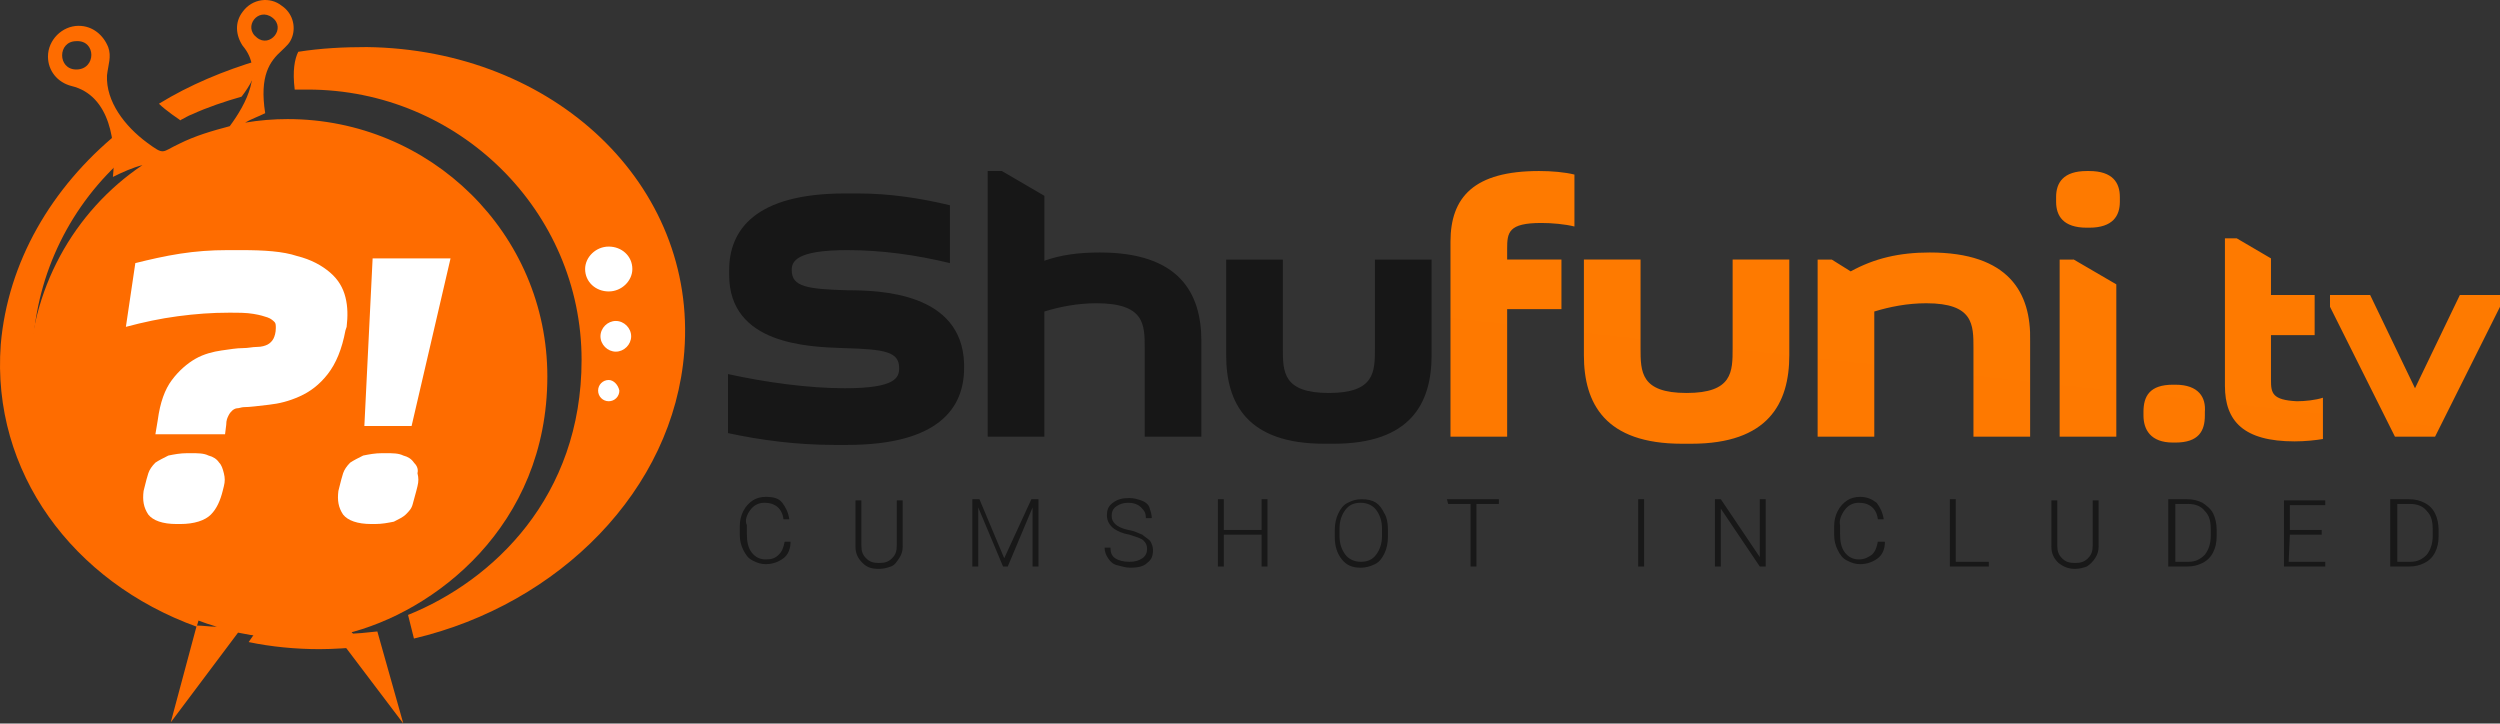 <?xml version="1.0" encoding="utf-8"?>
<!-- Generator: Adobe Illustrator 16.0.0, SVG Export Plug-In . SVG Version: 6.00 Build 0)  -->
<!DOCTYPE svg PUBLIC "-//W3C//DTD SVG 1.1//EN" "http://www.w3.org/Graphics/SVG/1.1/DTD/svg11.dtd">
<svg version="1.1" id="Layer_1" xmlns="http://www.w3.org/2000/svg" xmlns:xlink="http://www.w3.org/1999/xlink" x="0px" y="0px"
	 width="695.845px" height="201.385px" viewBox="127.146 177.873 695.845 201.385"
	 enable-background="new 127.146 177.873 695.845 201.385" xml:space="preserve">
<rect x="127.146" y="177.873" width="695.845" height="201.385" fill="#333333" stroke="none"/>
<g id="Shape_642_3_" enable-background="new    ">
	<g id="Shape_642">
		<g>
			
				<linearGradient id="SVGID_1_" gradientUnits="SpaceOnUse" x1="-35.546" y1="-169.181" x2="-2.972" y2="-157.325" gradientTransform="matrix(4.174 0 0 -4.174 285.626 -403.513)">
				<stop  offset="0" style="stop-color:#FE6C00"/>
				<stop  offset="1" style="stop-color:#FE8A00"/>
			</linearGradient>
			<path fill="url(#SVGID_1_)" d="M279.493,282.652c0-39.76-32.531-71.634-72.291-71.634c-3.943,0-7.887,0.328-11.83,0.985
				c1.643-0.985,3.614-1.643,5.586-2.628c-1.643-10.515,1.315-14.458,4.601-17.416c1.314-1.314,2.3-1.972,2.957-3.943
				c0.985-2.957,0-6.571-2.957-8.544c-3.286-2.628-8.215-1.971-10.844,1.644c-2.3,2.957-1.971,6.572,0,9.529
				c5.915,6.9,0.986,16.101-3.614,22.345c-4.929,1.313-9.529,2.628-14.13,4.93c-4.929,2.3-3.943,3.285-8.873-0.329
				c-6.244-4.601-11.501-11.501-11.172-18.73c0.329-2.957,1.314-5.258,0.329-7.887c-1.314-3.286-4.272-5.914-8.215-5.914
				c-4.6,0-8.543,3.942-8.543,8.543c0,3.942,2.628,7.229,6.572,8.215c10.844,2.629,12.486,16.101,11.501,25.302
				c2.628-1.313,5.586-2.629,8.215-3.286c-19.059,12.814-31.545,34.832-31.545,59.477c0,32.53,22.016,60.132,52.247,69.004
				c-1.971,0-3.943-0.328-5.586-0.328l-7.229,26.944l18.73-24.973c9.529,1.972,17.744,2.3,27.602,0.986l18.401,24.315l-7.229-25.63
				c-2.957,0.328-5.915,0.657-8.873,0.657C247.948,348.371,279.493,324.385,279.493,282.652z M202.93,182.76
				c3.943,2.956-0.656,8.543-4.272,5.586C194.715,185.387,198.987,179.801,202.93,182.76z M148.383,197.217
				c-5.258,0-5.258-7.887,0-7.887C153.969,189.002,153.969,197.217,148.383,197.217z"/>
		</g>
	</g>
</g>
<g id="_x3F__x21__1_" enable-background="new    ">
	<g id="_x3F__x21_">
		<g>
			<path fill="#FFFFFF" d="M223.631,268.851c0.329-2.957,0.329-5.586-0.328-8.215c-0.657-2.628-1.971-4.929-4.272-6.901
				c-2.299-1.971-5.257-3.614-9.2-4.6c-3.944-1.314-9.201-1.644-15.445-1.644h-3.943c-4.6,0-8.873,0.329-13.144,0.986
				c-4.271,0.657-8.544,1.643-12.486,2.628l-2.629,17.744c4.929-1.313,9.529-2.3,14.458-2.956c4.929-0.657,9.529-0.986,14.13-0.986
				c2.958,0,4.929,0,6.9,0.329c1.971,0.328,2.958,0.657,3.943,0.985c0.986,0.328,1.643,0.985,1.971,1.314
				c0.329,0.328,0.329,0.985,0.329,1.643c0,1.314-0.329,2.301-0.657,2.957c-0.329,0.657-0.986,1.314-1.643,1.644
				c-0.657,0.328-1.644,0.657-2.958,0.657c-1.313,0-2.3,0.328-3.943,0.328c-1.643,0-3.614,0.328-5.915,0.657
				c-2.299,0.328-4.929,0.985-7.229,2.3c-2.299,1.314-4.6,3.286-6.572,5.915c-1.972,2.628-3.286,6.243-3.944,11.172l-0.657,3.943
				h19.387l0.328-2.629c0-1.314,0.329-1.972,0.657-2.63c0.328-0.657,0.657-0.985,0.986-1.313c0.328-0.329,0.986-0.658,1.314-0.658
				c0.657,0,1.314-0.327,1.971-0.327c1.643,0,3.943-0.329,6.9-0.658c2.957-0.328,5.586-0.986,8.543-2.301
				c2.958-1.313,5.587-3.286,7.887-6.242c2.3-2.958,3.943-6.901,4.929-12.159L223.631,268.851z M188.143,306.641
				c-0.657-0.987-1.643-1.645-2.958-1.973c-1.314-0.657-2.957-0.657-4.929-0.657h-0.985c-1.972,0-3.614,0.329-5.258,0.657
				c-1.313,0.657-2.629,1.314-3.614,1.973c-0.986,0.985-1.643,1.972-1.971,2.957c-0.329,0.985-0.657,2.301-0.986,3.615l-0.328,1.313
				c-0.329,2.63,0,4.601,1.314,6.572c1.314,1.644,3.943,2.629,7.886,2.629h0.985c3.943,0,6.901-0.985,8.543-2.629
				c1.643-1.644,2.629-3.942,3.286-6.572l0.328-1.313c0.329-1.314,0.329-2.301,0-3.615
				C189.129,308.282,188.8,307.297,188.143,306.641z M252.548,249.793h-21.687l-2.3,46.661h13.144L252.548,249.793z
				 M242.362,306.641c-0.658-0.987-1.643-1.645-2.958-1.973c-1.314-0.657-2.957-0.657-4.929-0.657h-0.985
				c-1.971,0-3.614,0.329-5.257,0.657c-1.314,0.657-2.629,1.314-3.615,1.973c-0.985,0.985-1.643,1.972-1.971,2.957
				c-0.328,0.985-0.656,2.301-0.985,3.615l-0.328,1.313c-0.329,2.63,0,4.601,1.313,6.572c1.315,1.644,3.943,2.629,7.887,2.629h0.985
				c1.971,0,3.614-0.329,5.257-0.657c1.314-0.657,2.629-1.314,3.286-1.972c0.986-0.986,1.643-1.644,1.971-2.957
				c0.329-1.314,0.657-2.301,0.986-3.615l0.328-1.313c0.328-1.314,0.328-2.301,0-3.615
				C243.676,308.282,243.019,307.297,242.362,306.641z"/>
		</g>
	</g>
</g>
<g id="Shape_641_1_" enable-background="new    ">
	<g id="Shape_641">
		<g>
			
				<linearGradient id="SVGID_2_" gradientUnits="SpaceOnUse" x1="-36.64" y1="-170.335" x2="6.403" y2="-154.669" gradientTransform="matrix(4.174 0 0 -4.174 285.626 -403.513)">
				<stop  offset="0" style="stop-color:#FE6C00"/>
				<stop  offset="1" style="stop-color:#FE8A00"/>
			</linearGradient>
			<path fill="url(#SVGID_2_)" d="M136.225,278.052c0-20.372,8.544-40.089,23.33-54.219l0.329-2.3c0-1.314,0.328-3.944,0-6.573
				c-18.401,15.116-30.559,35.817-32.531,58.819c-2.629,35.489,20.044,66.048,54.547,78.534l1.313-4.6
				C154.955,335.885,136.225,308.282,136.225,278.052z M171.385,206.746c0.986,0.985,2.301,1.972,3.615,2.958
				c1.313,0.985,1.971,1.313,2.3,1.643c0.329,0,0.329-0.328,0.657-0.328c0.657-0.328,1.643-0.985,2.628-1.313
				c4.272-1.972,9.201-3.614,13.801-4.93c2.3-2.957,4.271-6.572,4.929-10.187C189.457,197.545,179.928,201.49,171.385,206.746z
				 M229.218,190.974c-6.572,0-12.815,0.328-19.059,1.313c-0.986,1.972-1.643,5.258-0.986,10.516c1.314,0,2.301,0,3.615,0
				c42.06,0,76.234,33.845,76.234,75.249c0,38.117-24.646,61.447-48.304,70.977l1.643,6.572
				c40.417-9.529,72.292-41.403,75.249-79.849C321.224,229.419,281.464,191.631,229.218,190.974z M214.759,353.957
				c-4.929,0-9.858-0.328-15.445-1.643l-2.957,4.272c6.244,1.313,13.145,1.971,19.715,1.971c3.944,0,8.215-0.328,12.158-0.657
				l-3.614-4.6C221.331,353.629,218.045,353.957,214.759,353.957z"/>
		</g>
	</g>
</g>
<g id="Shape_642_2_" enable-background="new    ">
	<g id="Shape_642_1_">
		<g>
			<path fill="#FFFFFF" d="M303.152,252.75c0-3.614-2.958-6.244-6.572-6.244c-3.615,0-6.572,2.958-6.572,6.244
				c0,3.614,2.957,6.243,6.572,6.243C300.195,258.993,303.152,256.036,303.152,252.75z M298.551,267.208
				c-2.299,0-4.272,1.971-4.272,4.271c0,2.3,1.972,4.272,4.272,4.272s4.271-1.973,4.271-4.272S300.852,267.208,298.551,267.208z
				 M296.58,283.638c-1.643,0-2.957,1.314-2.957,2.958c0,1.643,1.314,2.957,2.957,2.957s2.958-1.314,2.958-2.957
				C299.208,284.952,297.895,283.638,296.58,283.638z"/>
		</g>
	</g>
</g>
<g id="Shu_1_" enable-background="new    ">
	<g id="Shu">
		<g>
			<path fill="#171717" d="M362.957,258.665c-11.172-0.328-15.444-0.985-15.444-5.587c0-2.301,0.986-5.587,15.444-5.587
				c9.529,0,19.059,1.314,28.588,3.614v-16.101c-8.215-1.972-16.759-3.286-25.63-3.286H362.3c-24.974,0-32.202,10.187-32.202,21.358
				v1.313c0,19.388,22.016,20.045,31.874,20.373c11.501,0.328,15.443,0.986,15.443,5.587c0,2.629-0.985,5.586-15.115,5.586
				c-10.186,0-22.016-1.643-32.531-3.943v16.43c9.201,1.973,19.058,3.286,29.573,3.286h3.615c25.302,0,32.531-10.187,32.531-21.358
				v-1.314C394.83,259.323,372.157,258.665,362.957,258.665z M433.276,248.15c-5.915,0-10.843,0.657-15.444,2.3v-18.073l-11.83-6.9
				h-3.943v73.935h15.773v-34.831c4.271-1.313,9.2-2.3,14.458-2.3c13.472,0,13.472,5.915,13.472,12.487v24.645h15.772v-26.616
				C461.535,259.323,455.292,248.15,433.276,248.15z M509.839,250.121v24.646c0,6.572,0,12.485-12.814,12.485
				c-12.816,0-12.816-5.914-12.816-12.485v-24.646h-15.771v26.617c0,13.472,5.914,24.644,27.272,24.644h2.63
				c21.358,0,27.274-11.172,27.274-24.644v-26.617H509.839L509.839,250.121z"/>
		</g>
	</g>
</g>
<g id="funi.tv_1_" enable-background="new    ">
	<g id="funi.tv">
		<g>
			
				<linearGradient id="SVGID_3_" gradientUnits="SpaceOnUse" x1="84.286" y1="-179.245" x2="98.368" y2="-146.069" gradientTransform="matrix(4.174 0 0 -4.174 285.626 -403.513)">
				<stop  offset="0" style="stop-color:#FE6C00"/>
				<stop  offset="1" style="stop-color:#FE8A00"/>
			</linearGradient>
			<path fill="url(#SVGID_3_)" d="M530.869,245.193v54.218h15.773v-35.488h15.114V250.12h-15.114v-2.957
				c0-4.6,0.329-7.229,9.528-7.229c2.957,0,6.572,0.328,9.201,0.985v-14.458c-2.629-0.657-6.244-0.986-9.857-0.986
				C537.441,225.476,530.869,232.705,530.869,245.193z M609.403,274.766c0,6.572,0,12.486-12.814,12.486
				s-12.814-5.915-12.814-12.486V250.12h-15.772v26.617c0,13.472,5.915,24.645,27.274,24.645h2.627
				c21.359,0,27.274-11.173,27.274-24.645V250.12h-15.772v24.646H609.403z M664.279,248.15c-8.544,0-15.443,1.644-22.016,5.258
				l-5.259-3.286h-3.942v49.289h15.771v-34.831c4.273-1.313,9.203-2.3,14.459-2.3c13.144,0,13.144,5.915,13.144,12.487v24.645
				h15.772v-26.616C692.54,259.323,686.294,248.15,664.279,248.15z M700.424,250.121v49.289h15.772v-42.389l-11.829-6.901
				L700.424,250.121L700.424,250.121z M708.639,225.476h-0.656c-6.571,0-8.545,3.286-8.545,7.229v1.314
				c0,3.943,1.974,7.229,8.545,7.229h0.656c6.574,0,8.545-3.286,8.545-7.229v-1.314
				C717.182,228.762,715.211,225.476,708.639,225.476z M732.628,284.952h-0.658c-6.572,0-8.214,3.286-8.214,7.558v0.986
				c0,3.943,1.971,7.559,8.214,7.559h0.658c6.571,0,8.215-3.286,8.215-7.559v-0.986C741.171,288.568,739.2,284.952,732.628,284.952z
				 M759.245,283.638v-12.486h12.156V259.98h-12.156v-10.187l-9.53-5.586h-3.286v41.074c0,9.857,5.257,15.443,19.388,15.443
				c2.957,0,5.914-0.328,7.887-0.656v-11.501c-1.973,0.657-4.93,0.985-7.23,0.985C759.572,289.224,759.245,287.252,759.245,283.638z
				 M811.819,259.98l-12.485,25.959l-12.487-25.959h-11.173v3.286l18.073,36.146h11.171l18.073-36.146v-3.286H811.819
				L811.819,259.98z"/>
		</g>
	</g>
</g>
<g id="Cumshot_Included_1_" enable-background="new    ">
	<g id="Cumshot_Included">
		<g>
			<path fill="#181818" d="M336.012,319.784c0.985-1.315,2.3-1.973,3.943-1.973c2.958,0,4.929,1.644,5.257,4.601h1.643
				c-0.329-1.971-0.986-3.286-1.971-4.601c-0.986-1.313-2.629-1.643-4.601-1.643c-1.313,0-2.628,0.329-3.614,0.986
				c-0.986,0.656-1.971,1.643-2.629,2.957c-0.657,1.314-0.985,2.629-0.985,4.272v2.299c0,1.644,0.328,2.959,0.985,4.273
				c0.657,1.313,1.314,2.3,2.629,2.957c1.314,0.657,2.3,0.986,3.614,0.986c1.972,0,3.615-0.657,4.93-1.644
				c1.314-0.986,1.971-2.629,1.971-4.601h-1.643c-0.328,1.644-0.657,2.629-1.643,3.614c-0.985,0.986-1.971,1.314-3.615,1.314
				c-1.643,0-2.957-0.657-3.943-1.971c-0.986-1.314-1.314-2.958-1.314-5.259v-2.3C334.369,322.741,335.026,321.098,336.012,319.784z
				 M376.757,329.642c0,1.643-0.329,2.628-1.315,3.614c-0.985,0.986-1.971,1.314-3.614,1.314s-2.629-0.328-3.614-1.314
				c-0.986-0.986-1.315-1.972-1.315-3.614v-12.486h-1.643v12.815c0,1.971,0.658,3.285,1.971,4.6
				c1.314,1.314,2.629,1.643,4.601,1.643c1.314,0,2.3-0.328,3.286-0.657c0.985-0.328,1.643-1.313,2.299-2.3
				c0.657-0.986,0.986-1.972,0.986-3.285v-12.815h-1.643L376.757,329.642L376.757,329.642z M406.66,333.256l-6.9-16.43h-1.971
				v18.729h1.643v-8.215v-8.215l6.9,16.429h1.315l6.9-16.429v8.215v8.215h1.643v-18.729h-1.972L406.66,333.256z M445.106,326.685
				c-0.986-0.329-1.973-0.986-3.944-1.314c-1.643-0.329-2.958-0.985-3.615-1.644c-0.657-0.657-0.986-1.314-0.986-2.3
				s0.329-1.972,1.315-2.629c0.985-0.657,1.971-0.986,3.286-0.986c1.315,0,2.628,0.329,3.615,1.314
				c0.986,0.986,1.314,1.644,1.314,2.958h1.643c0-0.986-0.328-1.972-0.657-2.958c-0.328-0.985-1.313-1.643-2.3-1.971
				c-0.986-0.329-1.972-0.657-3.286-0.657c-1.971,0-3.286,0.328-4.6,1.313c-1.314,0.986-1.643,1.973-1.643,3.615
				c0,1.314,0.656,2.629,1.971,3.614c0.985,0.658,2.3,1.315,4.271,1.644c1.972,0.657,3.286,0.986,3.943,1.643
				c0.657,0.657,0.986,1.315,0.986,2.301c0,0.986-0.329,1.972-1.314,2.629c-0.986,0.657-1.973,0.986-3.615,0.986
				c-1.643,0-2.957-0.329-3.942-0.986c-0.987-0.657-1.315-1.643-1.315-2.957h-1.643c0,0.985,0.329,1.971,0.986,2.957
				s1.314,1.644,2.628,1.972c1.315,0.328,2.3,0.657,3.615,0.657c1.971,0,3.614-0.329,4.601-1.314
				c1.313-0.986,1.643-1.972,1.643-3.614c0-0.985-0.329-1.644-0.657-2.301C447.077,327.998,445.763,327.341,445.106,326.685z
				 M478.293,325.37h-10.515v-8.544h-1.644v18.729h1.644v-8.873h10.515v8.873h1.644v-18.729h-1.644V325.37z M510.168,317.812
				c-0.986-0.656-2.301-0.985-3.944-0.985s-2.63,0.329-3.944,0.985c-1.314,0.657-1.971,1.644-2.628,2.958s-0.986,2.957-0.986,4.601
				v1.971c0,2.631,0.657,4.602,1.973,6.244c1.314,1.644,2.956,2.301,5.257,2.301c1.314,0,2.629-0.329,3.944-0.985
				c1.314-0.657,1.971-1.644,2.629-2.958c0.656-1.314,0.985-2.958,0.985-4.602v-2.3c0-1.644-0.329-3.286-0.985-4.271
				C511.81,319.455,511.154,318.469,510.168,317.812z M511.81,327.012c0,2.302-0.656,3.944-1.642,5.258
				c-0.986,1.315-2.301,1.973-4.273,1.973c-1.644,0-3.286-0.657-4.271-1.973c-0.985-1.313-1.644-2.956-1.644-5.258v-1.971
				c0-2.3,0.658-3.943,1.644-5.257c0.985-1.315,2.3-1.973,4.271-1.973c1.644,0,3.287,0.657,4.273,1.973
				c0.985,1.314,1.642,2.957,1.642,5.257V327.012L511.81,327.012z M530.212,318.141h6.243v17.415h1.644v-17.415h6.242v-1.314
				h-14.458L530.212,318.141L530.212,318.141z M583.116,335.556h1.644v-18.729h-1.644V335.556z M616.962,332.928l-10.844-16.102
				h-1.644v18.729h1.644v-16.101l10.844,16.101h1.642v-18.729h-1.642V332.928z M640.62,319.784c0.985-1.315,2.301-1.973,3.944-1.973
				c2.957,0,4.928,1.644,5.257,4.601h1.644c-0.329-1.971-0.987-3.286-1.973-4.601c-1.312-0.985-2.628-1.643-4.601-1.643
				c-1.312,0-2.628,0.329-3.613,0.986c-0.985,0.656-1.973,1.643-2.629,2.957c-0.658,1.314-0.987,2.629-0.987,4.272v2.299
				c0,1.644,0.329,2.959,0.987,4.273c0.656,1.313,1.314,2.3,2.629,2.957s2.301,0.986,3.613,0.986c1.973,0,3.615-0.657,4.93-1.644
				s1.972-2.629,1.972-4.601h-1.972c-0.329,1.644-0.656,2.629-1.642,3.614c-0.987,0.657-1.974,1.314-3.615,1.314
				c-1.644,0-2.959-0.657-3.944-1.971c-0.985-1.314-1.314-2.958-1.314-5.259v-2.3C638.978,322.741,639.634,321.098,640.62,319.784z
				 M671.509,316.826h-1.644v18.729h10.843v-1.313h-9.201v-17.416H671.509z M709.625,329.642c0,1.643-0.329,2.628-1.314,3.614
				c-0.986,0.986-1.972,1.314-3.614,1.314c-1.644,0-2.629-0.328-3.614-1.314c-0.986-0.986-1.315-1.972-1.315-3.614v-12.486h-1.642
				v12.815c0,1.971,0.656,3.285,1.971,4.6c1.315,0.985,2.628,1.643,4.601,1.643c1.313,0,2.301-0.328,3.286-0.657
				c0.985-0.656,1.643-1.313,2.301-2.3c0.656-0.986,0.985-1.972,0.985-3.285v-12.815h-1.644V329.642L709.625,329.642z
				 M740.185,317.812c-1.314-0.656-2.629-0.985-4.271-0.985h-5.259v18.729h5.259c1.643,0,2.957-0.328,4.271-0.985
				c1.315-0.657,2.301-1.643,2.957-2.957c0.657-1.314,0.985-2.629,0.985-4.602v-1.643c0-1.643-0.328-3.286-0.985-4.601
				C742.486,319.455,741.171,318.469,740.185,317.812z M742.486,327.012c0,2.302-0.658,3.944-1.644,5.258
				c-1.315,1.315-2.63,1.973-4.601,1.973h-3.615v-16.102h3.615c1.973,0,3.614,0.657,4.601,1.972
				c1.314,1.314,1.644,2.957,1.644,5.258V327.012L742.486,327.012z M764.501,326.685h8.872v-1.314h-8.872v-6.901h9.857v-1.313
				h-11.501v18.4h11.501v-1.313h-10.187L764.501,326.685L764.501,326.685z M804.917,320.77c-0.656-1.314-1.642-2.301-2.957-2.958
				c-1.314-0.656-2.627-0.985-4.271-0.985h-5.257v18.729h5.257c1.645,0,2.957-0.328,4.271-0.985
				c1.315-0.657,2.301-1.643,2.957-2.957c0.658-1.314,0.987-2.629,0.987-4.602v-1.643
				C805.905,323.727,805.576,322.084,804.917,320.77z M804.261,327.012c0,2.302-0.656,3.944-1.643,5.258
				c-1.314,1.315-2.629,1.973-4.601,1.973h-3.614v-16.102h3.614c1.972,0,3.613,0.657,4.601,1.972
				c1.313,1.314,1.643,2.957,1.643,5.258V327.012L804.261,327.012z"/>
		</g>
	</g>
</g>
</svg>
